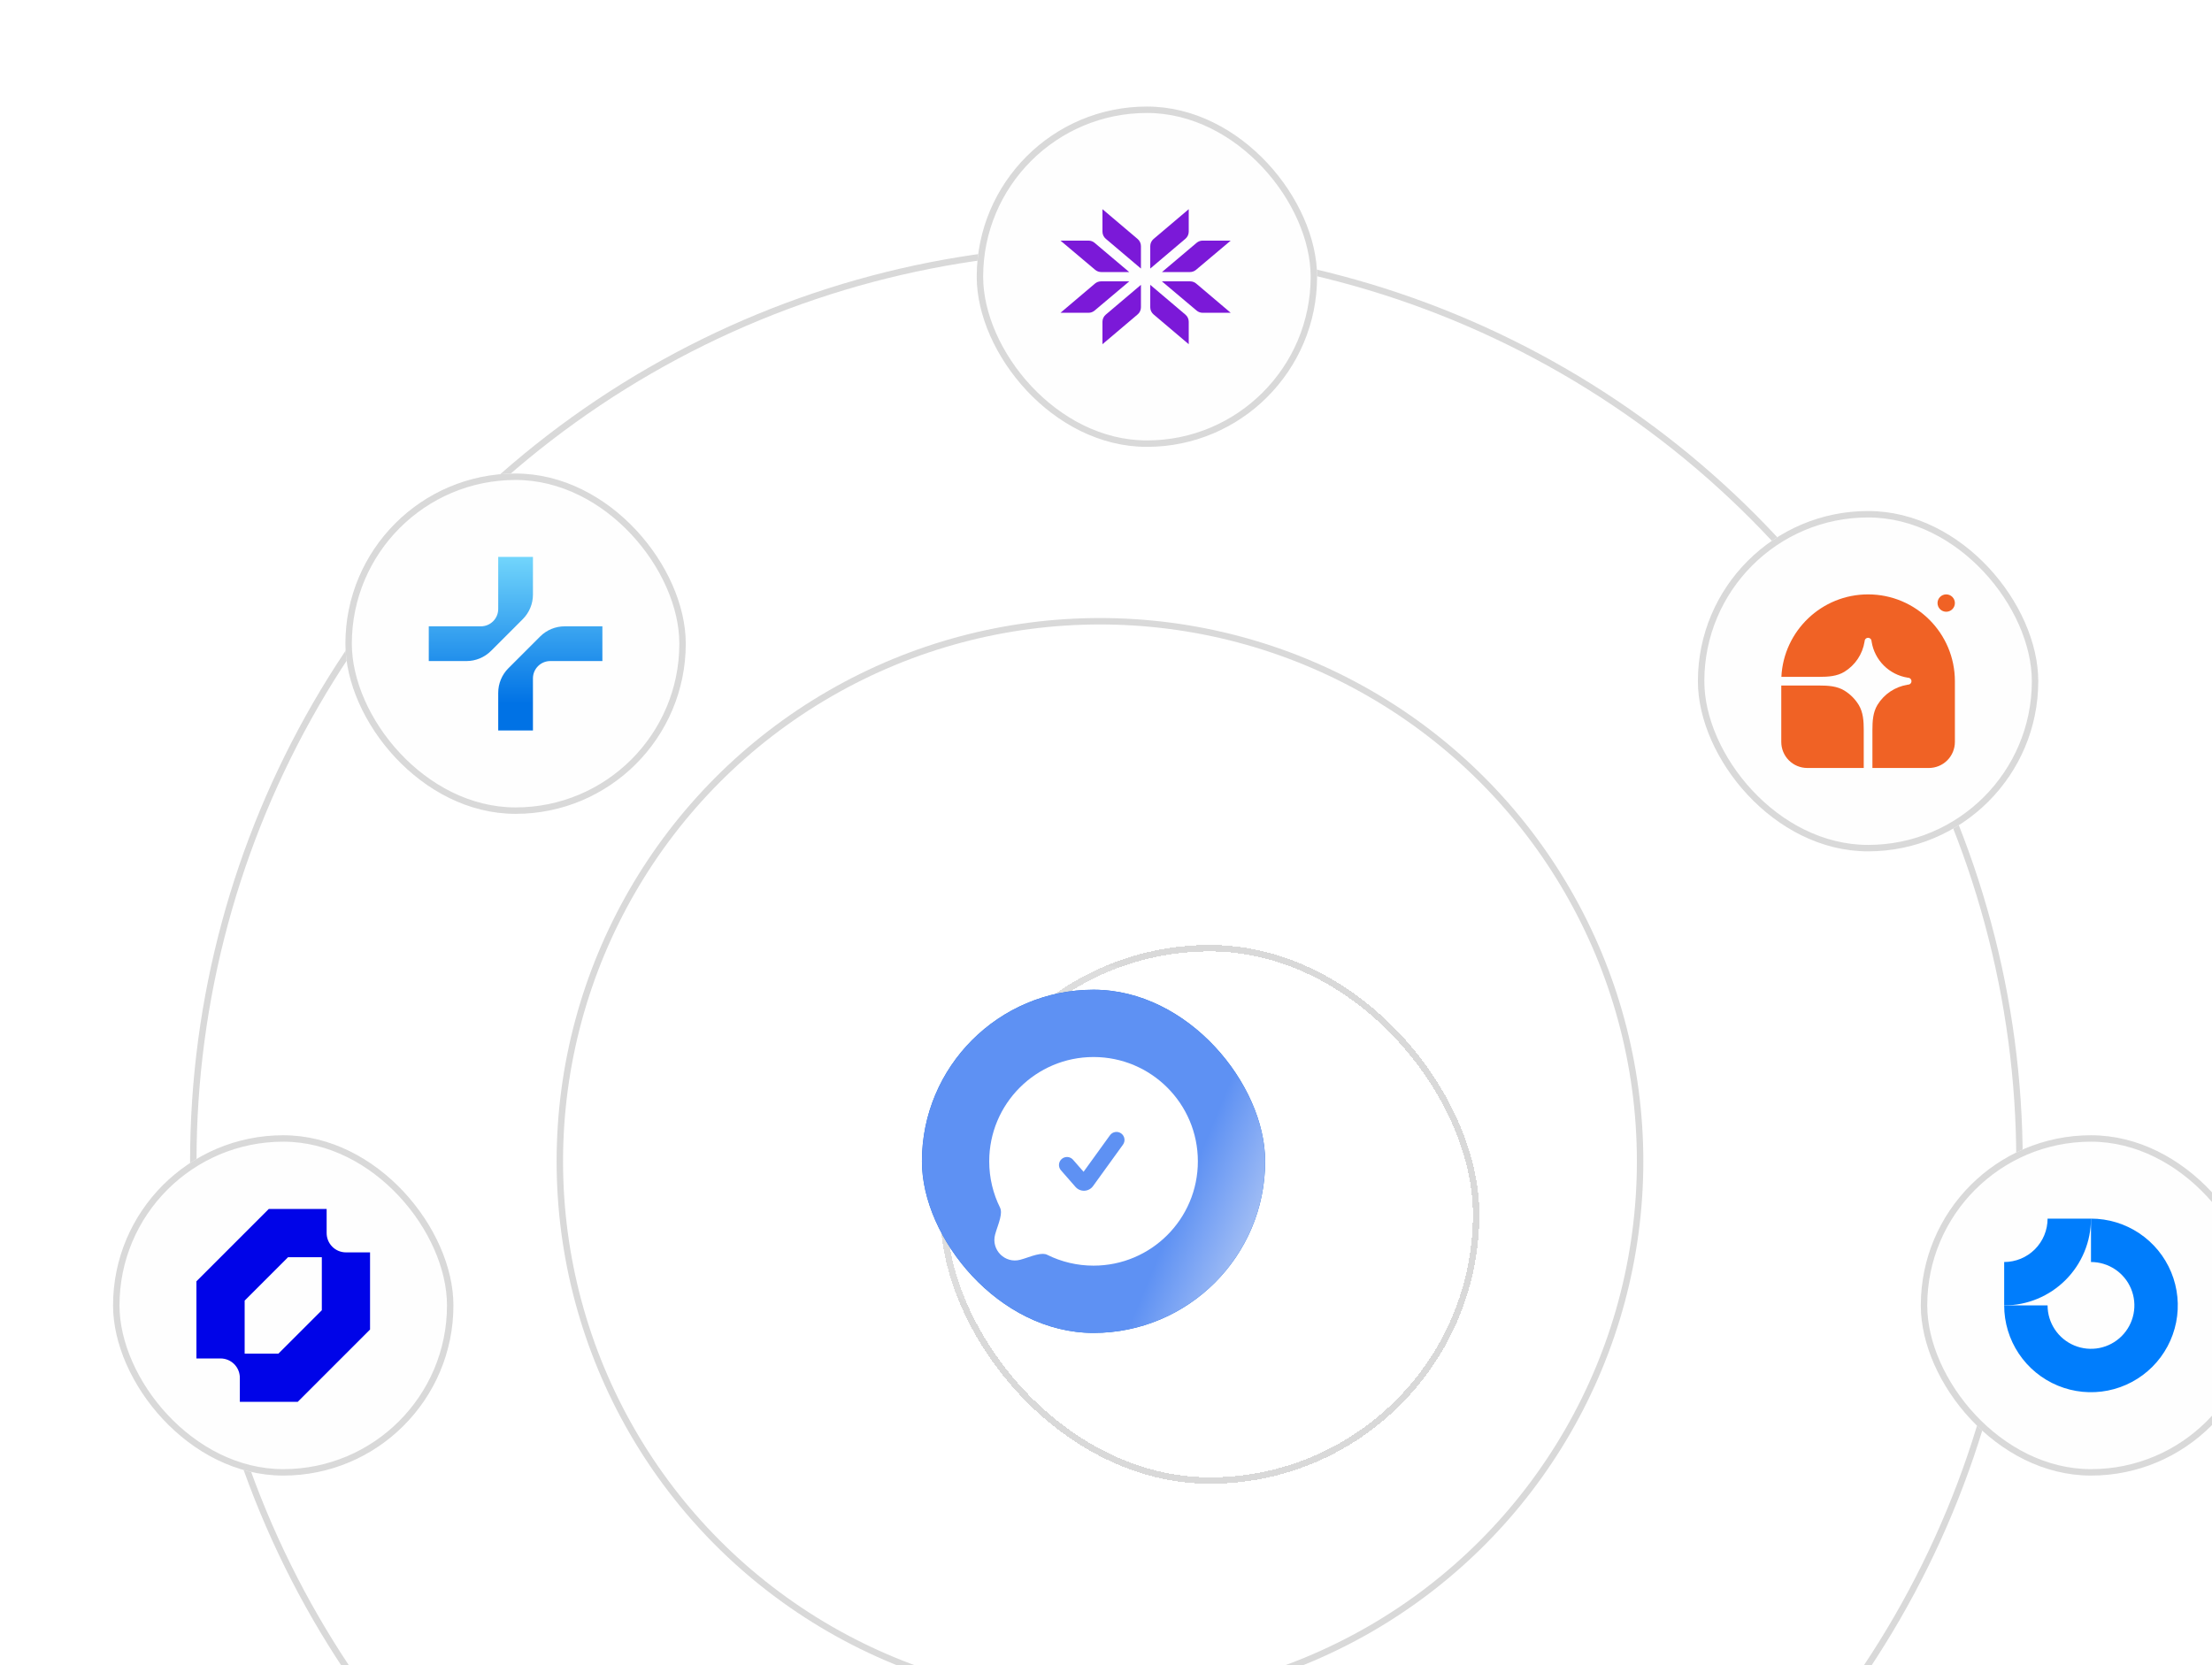 <svg width="344" height="259" viewBox="0 0 344 259" fill="none" xmlns="http://www.w3.org/2000/svg">
<g clip-path="url(#clip0_19_720)">
<circle cx="172.062" cy="180.625" r="142" fill="white" stroke="#D9D9D9"/>
<circle cx="171.062" cy="180.625" r="84" fill="white" stroke="#D9D9D9"/>
<g filter="url(#filter0_dd_19_720)">
<rect x="128.598" y="139.125" width="83.798" height="83.798" rx="41.899" fill="white" fill-opacity="0.6" shape-rendering="crispEdges"/>
<rect x="129.098" y="139.625" width="82.798" height="82.798" rx="41.399" stroke="#D9D9D9" shape-rendering="crispEdges"/>
</g>
<rect x="139.562" y="150.125" width="61" height="61" rx="30.5" fill="white" fill-opacity="0.1"/>
<rect x="143.375" y="153.938" width="53.375" height="53.375" rx="26.688" fill="#1967D2"/>
<rect x="143.375" y="153.938" width="53.375" height="53.375" rx="26.688" fill="url(#paint0_linear_19_720)"/>
<path d="M153.839 180.626C153.839 183.218 154.448 185.672 155.533 187.85C155.706 188.2 155.722 188.721 155.524 189.531C155.42 189.94 155.297 190.345 155.158 190.744L155.108 190.887C154.985 191.253 154.852 191.652 154.752 192.023C154.117 194.398 156.29 196.571 158.663 195.935C159.035 195.836 159.433 195.702 159.801 195.579L159.944 195.529C160.343 195.39 160.748 195.268 161.157 195.163C161.967 194.964 162.488 194.98 162.837 195.155C165.081 196.273 167.555 196.853 170.062 196.849C179.023 196.849 186.286 189.586 186.286 180.626C186.286 171.665 179.023 164.402 170.062 164.402C161.102 164.402 153.839 171.665 153.839 180.626ZM174.362 176.286C174.63 176.48 174.811 176.772 174.863 177.099C174.916 177.425 174.837 177.76 174.643 178.028L169.984 184.478C169.83 184.69 169.63 184.865 169.4 184.99C169.169 185.114 168.913 185.185 168.651 185.198C168.389 185.21 168.128 185.163 167.887 185.061C167.645 184.958 167.43 184.803 167.257 184.606L164.964 181.983C164.761 181.732 164.664 181.413 164.691 181.092C164.719 180.77 164.87 180.472 165.113 180.26C165.356 180.047 165.671 179.937 165.993 179.952C166.315 179.967 166.619 180.107 166.841 180.341L168.513 182.251L172.62 176.567C172.813 176.299 173.106 176.119 173.433 176.066C173.759 176.013 174.094 176.092 174.362 176.286Z" fill="white"/>
<g filter="url(#filter1_d_19_720)">
<rect x="251.8" y="74.037" width="52.931" height="52.931" rx="26.465" fill="#FEFEFE"/>
<rect x="252.3" y="74.537" width="51.931" height="51.931" rx="25.965" stroke="#D9D9D9"/>
<g clip-path="url(#clip1_19_720)">
<path d="M278.265 87.002C285.721 87.002 291.765 93.046 291.765 100.502V109.952C291.765 111.026 291.338 112.056 290.579 112.816C289.819 113.575 288.789 114.002 287.715 114.002H278.94V108.08C278.94 106.728 279.022 105.328 279.731 104.178C280.239 103.354 280.917 102.648 281.721 102.109C282.525 101.571 283.436 101.211 284.391 101.055L284.65 101.013C284.756 100.977 284.849 100.908 284.914 100.816C284.98 100.725 285.015 100.615 285.015 100.502C285.015 100.389 284.98 100.28 284.914 100.188C284.849 100.096 284.756 100.028 284.65 99.991L284.391 99.949C282.996 99.721 281.707 99.061 280.707 98.061C279.707 97.061 279.046 95.772 278.818 94.376L278.776 94.117C278.74 94.011 278.671 93.918 278.579 93.853C278.488 93.787 278.378 93.752 278.265 93.752C278.152 93.752 278.043 93.787 277.951 93.853C277.859 93.918 277.791 94.011 277.754 94.117L277.712 94.376C277.556 95.331 277.197 96.242 276.658 97.046C276.119 97.85 275.413 98.529 274.589 99.036C273.439 99.745 272.039 99.827 270.688 99.827H264.781C265.134 92.685 271.036 87.002 278.265 87.002Z" fill="#F06225"/>
<path d="M264.765 101.177H270.688C272.039 101.177 273.439 101.259 274.589 101.968C275.488 102.522 276.245 103.279 276.799 104.178C277.508 105.328 277.59 106.728 277.59 108.08V114.002H268.815C267.741 114.002 266.711 113.575 265.951 112.816C265.192 112.056 264.765 111.026 264.765 109.952V101.177ZM291.765 88.352C291.765 88.71 291.623 89.053 291.37 89.307C291.117 89.56 290.773 89.702 290.415 89.702C290.057 89.702 289.714 89.56 289.461 89.307C289.207 89.053 289.065 88.71 289.065 88.352C289.065 87.994 289.207 87.651 289.461 87.397C289.714 87.144 290.057 87.002 290.415 87.002C290.773 87.002 291.117 87.144 291.37 87.397C291.623 87.651 291.765 87.994 291.765 88.352Z" fill="#F06225"/>
</g>
</g>
<g filter="url(#filter2_d_19_720)">
<rect x="139.646" y="11.126" width="52.931" height="52.931" rx="26.465" fill="#FEFEFE"/>
<rect x="140.146" y="11.626" width="51.931" height="51.931" rx="25.965" stroke="#D9D9D9"/>
<g clip-path="url(#clip2_19_720)">
<path d="M159.2 27.091L164.671 31.726C164.995 32.001 165.183 32.405 165.183 32.83V36.324L159.712 31.689C159.387 31.413 159.2 31.009 159.2 30.584V27.091Z" fill="#7B19D8"/>
<path d="M159.2 48.091L164.671 43.456C164.995 43.181 165.183 42.777 165.183 42.352V38.858L159.712 43.493C159.387 43.769 159.2 44.172 159.2 44.598V48.091Z" fill="#7B19D8"/>
<path d="M152.673 31.979L158.069 36.526C158.331 36.746 158.662 36.867 159.005 36.867H163.357L157.974 32.321C157.712 32.1 157.38 31.979 157.037 31.979H152.673Z" fill="#7B19D8"/>
<path d="M152.673 43.203L158.036 38.659C158.298 38.437 158.631 38.315 158.975 38.315H163.37L157.973 42.862C157.712 43.082 157.38 43.203 157.038 43.203H152.673Z" fill="#7B19D8"/>
<path d="M172.616 27.091L167.145 31.726C166.821 32.001 166.633 32.405 166.633 32.83V36.324L172.104 31.689C172.429 31.413 172.616 31.009 172.616 30.584V27.091Z" fill="#7B19D8"/>
<path d="M172.616 48.091L167.145 43.456C166.821 43.181 166.633 42.777 166.633 42.352V38.858L172.104 43.493C172.429 43.769 172.616 44.172 172.616 44.598V48.091Z" fill="#7B19D8"/>
<path d="M179.144 31.979L173.747 36.526C173.485 36.746 173.154 36.867 172.812 36.867H168.459L173.843 32.321C174.105 32.1 174.436 31.979 174.779 31.979H179.144Z" fill="#7B19D8"/>
<path d="M179.143 43.203L173.78 38.659C173.518 38.437 173.185 38.315 172.841 38.315H168.446L173.843 42.862C174.105 43.082 174.436 43.203 174.778 43.203H179.143Z" fill="#7B19D8"/>
</g>
</g>
<g filter="url(#filter3_d_19_720)">
<rect x="41.466" y="68.205" width="52.931" height="52.931" rx="26.465" fill="#FEFEFE"/>
<rect x="41.966" y="68.705" width="51.931" height="51.931" rx="25.965" stroke="#D9D9D9"/>
<g clip-path="url(#clip3_19_720)">
<path d="M70.631 81.17H65.231V89.313C65.208 90.785 64.008 91.97 62.532 91.97H54.431V97.37H60.294C61.727 97.37 63.1 96.801 64.113 95.789L69.05 90.852C70.062 89.839 70.631 88.466 70.631 87.034V81.17Z" fill="url(#paint1_linear_19_720)"/>
<path d="M65.231 108.17H70.631V100.028C70.654 98.556 71.854 97.37 73.331 97.37H81.431V91.97H75.568C74.136 91.97 72.762 92.539 71.749 93.552L66.812 98.489C65.8 99.501 65.231 100.875 65.231 102.307V108.17Z" fill="url(#paint2_linear_19_720)"/>
</g>
</g>
<g filter="url(#filter4_d_19_720)">
<rect x="5.333" y="171.125" width="52.931" height="52.931" rx="26.465" fill="#FEFEFE"/>
<rect x="5.833" y="171.625" width="51.931" height="51.931" rx="25.965" stroke="#D9D9D9"/>
<g clip-path="url(#clip4_19_720)">
<path fill-rule="evenodd" clip-rule="evenodd" d="M18.298 193.841V205.841H22.048C22.442 205.841 22.832 205.919 23.196 206.069C23.56 206.22 23.891 206.441 24.17 206.72C24.448 206.998 24.669 207.329 24.82 207.693C24.971 208.057 25.048 208.447 25.048 208.841V212.591H34.048L45.298 201.341V189.341H41.548C41.154 189.341 40.764 189.263 40.4 189.113C40.036 188.962 39.706 188.741 39.427 188.462C39.148 188.184 38.928 187.853 38.777 187.489C38.626 187.125 38.548 186.735 38.548 186.341V182.591H29.548L18.298 193.841ZM31.048 205.091H25.798V196.841L32.548 190.091H37.798V198.341L31.048 205.091Z" fill="#0004E8"/>
</g>
</g>
<g filter="url(#filter5_d_19_720)">
<rect x="286.465" y="171.125" width="52.931" height="52.931" rx="26.465" fill="#FEFEFE"/>
<rect x="286.965" y="171.625" width="51.931" height="51.931" rx="25.965" stroke="#D9D9D9"/>
<g clip-path="url(#clip5_19_720)">
<path fill-rule="evenodd" clip-rule="evenodd" d="M316.68 191.979C315.57 191.237 314.265 190.841 312.93 190.841V184.091C315.6 184.091 318.21 184.883 320.43 186.366C322.65 187.849 324.381 189.958 325.403 192.425C326.424 194.891 326.692 197.606 326.171 200.225C325.65 202.843 324.364 205.249 322.476 207.137C320.588 209.025 318.183 210.311 315.564 210.832C312.945 211.352 310.231 211.085 307.764 210.063C305.297 209.042 303.189 207.311 301.705 205.091C300.222 202.871 299.43 200.261 299.43 197.591H306.18C306.18 198.926 306.576 200.231 307.318 201.341C308.059 202.451 309.114 203.316 310.347 203.827C311.58 204.338 312.938 204.472 314.247 204.211C315.556 203.951 316.759 203.308 317.703 202.364C318.647 201.42 319.29 200.217 319.55 198.908C319.811 197.598 319.677 196.241 319.166 195.008C318.655 193.774 317.79 192.72 316.68 191.979Z" fill="#007DFC"/>
<path fill-rule="evenodd" clip-rule="evenodd" d="M306.18 184.091C306.18 184.977 306.006 185.855 305.666 186.674C305.327 187.493 304.83 188.237 304.203 188.864C303.576 189.491 302.832 189.988 302.013 190.327C301.194 190.666 300.317 190.841 299.43 190.841L299.43 197.591C301.203 197.591 302.959 197.242 304.596 196.563C306.234 195.885 307.723 194.89 308.976 193.637C310.23 192.383 311.224 190.895 311.903 189.257C312.581 187.619 312.93 185.864 312.93 184.091L306.18 184.091Z" fill="#007DFC"/>
</g>
</g>
</g>
<defs>
<filter id="filter0_dd_19_720" x="103.05" y="108.468" width="153.288" height="153.288" filterUnits="userSpaceOnUse" color-interpolation-filters="sRGB">
<feFlood flood-opacity="0" result="BackgroundImageFix"/>
<feColorMatrix in="SourceAlpha" type="matrix" values="0 0 0 0 0 0 0 0 0 0 0 0 0 0 0 0 0 0 127 0" result="hardAlpha"/>
<feOffset dx="9.197" dy="4.088"/>
<feGaussianBlur stdDeviation="17.373"/>
<feComposite in2="hardAlpha" operator="out"/>
<feColorMatrix type="matrix" values="0 0 0 0 0 0 0 0 0 0 0 0 0 0 0 0 0 0 0.05 0"/>
<feBlend mode="normal" in2="BackgroundImageFix" result="effect1_dropShadow_19_720"/>
<feColorMatrix in="SourceAlpha" type="matrix" values="0 0 0 0 0 0 0 0 0 0 0 0 0 0 0 0 0 0 127 0" result="hardAlpha"/>
<feOffset dx="8.465" dy="3.762"/>
<feGaussianBlur stdDeviation="16"/>
<feComposite in2="hardAlpha" operator="out"/>
<feColorMatrix type="matrix" values="0 0 0 0 0 0 0 0 0 0 0 0 0 0 0 0 0 0 0.07 0"/>
<feBlend mode="normal" in2="effect1_dropShadow_19_720" result="effect2_dropShadow_19_720"/>
<feBlend mode="normal" in="SourceGraphic" in2="effect2_dropShadow_19_720" result="shape"/>
</filter>
<filter id="filter1_d_19_720" x="206.162" y="21.593" width="168.708" height="168.708" filterUnits="userSpaceOnUse" color-interpolation-filters="sRGB">
<feFlood flood-opacity="0" result="BackgroundImageFix"/>
<feColorMatrix in="SourceAlpha" type="matrix" values="0 0 0 0 0 0 0 0 0 0 0 0 0 0 0 0 0 0 127 0" result="hardAlpha"/>
<feOffset dx="12.25" dy="5.445"/>
<feGaussianBlur stdDeviation="28.944"/>
<feComposite in2="hardAlpha" operator="out"/>
<feColorMatrix type="matrix" values="0 0 0 0 0 0 0 0 0 0 0 0 0 0 0 0 0 0 0.05 0"/>
<feBlend mode="normal" in2="BackgroundImageFix" result="effect1_dropShadow_19_720"/>
<feBlend mode="normal" in="SourceGraphic" in2="effect1_dropShadow_19_720" result="shape"/>
</filter>
<filter id="filter2_d_19_720" x="94.007" y="-41.319" width="168.708" height="168.708" filterUnits="userSpaceOnUse" color-interpolation-filters="sRGB">
<feFlood flood-opacity="0" result="BackgroundImageFix"/>
<feColorMatrix in="SourceAlpha" type="matrix" values="0 0 0 0 0 0 0 0 0 0 0 0 0 0 0 0 0 0 127 0" result="hardAlpha"/>
<feOffset dx="12.25" dy="5.445"/>
<feGaussianBlur stdDeviation="28.944"/>
<feComposite in2="hardAlpha" operator="out"/>
<feColorMatrix type="matrix" values="0 0 0 0 0 0 0 0 0 0 0 0 0 0 0 0 0 0 0.05 0"/>
<feBlend mode="normal" in2="BackgroundImageFix" result="effect1_dropShadow_19_720"/>
<feBlend mode="normal" in="SourceGraphic" in2="effect1_dropShadow_19_720" result="shape"/>
</filter>
<filter id="filter3_d_19_720" x="-4.172" y="15.761" width="168.708" height="168.708" filterUnits="userSpaceOnUse" color-interpolation-filters="sRGB">
<feFlood flood-opacity="0" result="BackgroundImageFix"/>
<feColorMatrix in="SourceAlpha" type="matrix" values="0 0 0 0 0 0 0 0 0 0 0 0 0 0 0 0 0 0 127 0" result="hardAlpha"/>
<feOffset dx="12.25" dy="5.445"/>
<feGaussianBlur stdDeviation="28.944"/>
<feComposite in2="hardAlpha" operator="out"/>
<feColorMatrix type="matrix" values="0 0 0 0 0 0 0 0 0 0 0 0 0 0 0 0 0 0 0.05 0"/>
<feBlend mode="normal" in2="BackgroundImageFix" result="effect1_dropShadow_19_720"/>
<feBlend mode="normal" in="SourceGraphic" in2="effect1_dropShadow_19_720" result="shape"/>
</filter>
<filter id="filter4_d_19_720" x="-40.305" y="118.682" width="168.708" height="168.708" filterUnits="userSpaceOnUse" color-interpolation-filters="sRGB">
<feFlood flood-opacity="0" result="BackgroundImageFix"/>
<feColorMatrix in="SourceAlpha" type="matrix" values="0 0 0 0 0 0 0 0 0 0 0 0 0 0 0 0 0 0 127 0" result="hardAlpha"/>
<feOffset dx="12.25" dy="5.445"/>
<feGaussianBlur stdDeviation="28.944"/>
<feComposite in2="hardAlpha" operator="out"/>
<feColorMatrix type="matrix" values="0 0 0 0 0 0 0 0 0 0 0 0 0 0 0 0 0 0 0.05 0"/>
<feBlend mode="normal" in2="BackgroundImageFix" result="effect1_dropShadow_19_720"/>
<feBlend mode="normal" in="SourceGraphic" in2="effect1_dropShadow_19_720" result="shape"/>
</filter>
<filter id="filter5_d_19_720" x="240.827" y="118.682" width="168.708" height="168.708" filterUnits="userSpaceOnUse" color-interpolation-filters="sRGB">
<feFlood flood-opacity="0" result="BackgroundImageFix"/>
<feColorMatrix in="SourceAlpha" type="matrix" values="0 0 0 0 0 0 0 0 0 0 0 0 0 0 0 0 0 0 127 0" result="hardAlpha"/>
<feOffset dx="12.25" dy="5.445"/>
<feGaussianBlur stdDeviation="28.944"/>
<feComposite in2="hardAlpha" operator="out"/>
<feColorMatrix type="matrix" values="0 0 0 0 0 0 0 0 0 0 0 0 0 0 0 0 0 0 0.05 0"/>
<feBlend mode="normal" in2="BackgroundImageFix" result="effect1_dropShadow_19_720"/>
<feBlend mode="normal" in="SourceGraphic" in2="effect1_dropShadow_19_720" result="shape"/>
</filter>
<linearGradient id="paint0_linear_19_720" x1="149.094" y1="121.792" x2="223.439" y2="152.416" gradientUnits="userSpaceOnUse">
<stop offset="0.705" stop-color="#5E91F3"/>
<stop offset="1" stop-color="#E0E7F6"/>
</linearGradient>
<linearGradient id="paint1_linear_19_720" x1="67.931" y1="80.497" x2="67.931" y2="103.981" gradientUnits="userSpaceOnUse">
<stop stop-color="#75D8FC"/>
<stop offset="1" stop-color="#0072E5"/>
</linearGradient>
<linearGradient id="paint2_linear_19_720" x1="67.931" y1="80.497" x2="67.931" y2="103.981" gradientUnits="userSpaceOnUse">
<stop stop-color="#75D8FC"/>
<stop offset="1" stop-color="#0072E5"/>
</linearGradient>
<clipPath id="clip0_19_720">
<rect width="344" height="259" fill="white"/>
</clipPath>
<clipPath id="clip1_19_720">
<rect width="27" height="27" fill="white" transform="translate(264.765 87.002)"/>
</clipPath>
<clipPath id="clip2_19_720">
<rect width="27" height="21" fill="white" transform="translate(152.611 27.091)"/>
</clipPath>
<clipPath id="clip3_19_720">
<rect width="27" height="27" fill="white" transform="translate(54.431 81.17)"/>
</clipPath>
<clipPath id="clip4_19_720">
<rect width="27" height="30" fill="white" transform="translate(18.298 182.591)"/>
</clipPath>
<clipPath id="clip5_19_720">
<rect width="27" height="27" fill="white" transform="translate(299.43 184.091)"/>
</clipPath>
</defs>
</svg>
